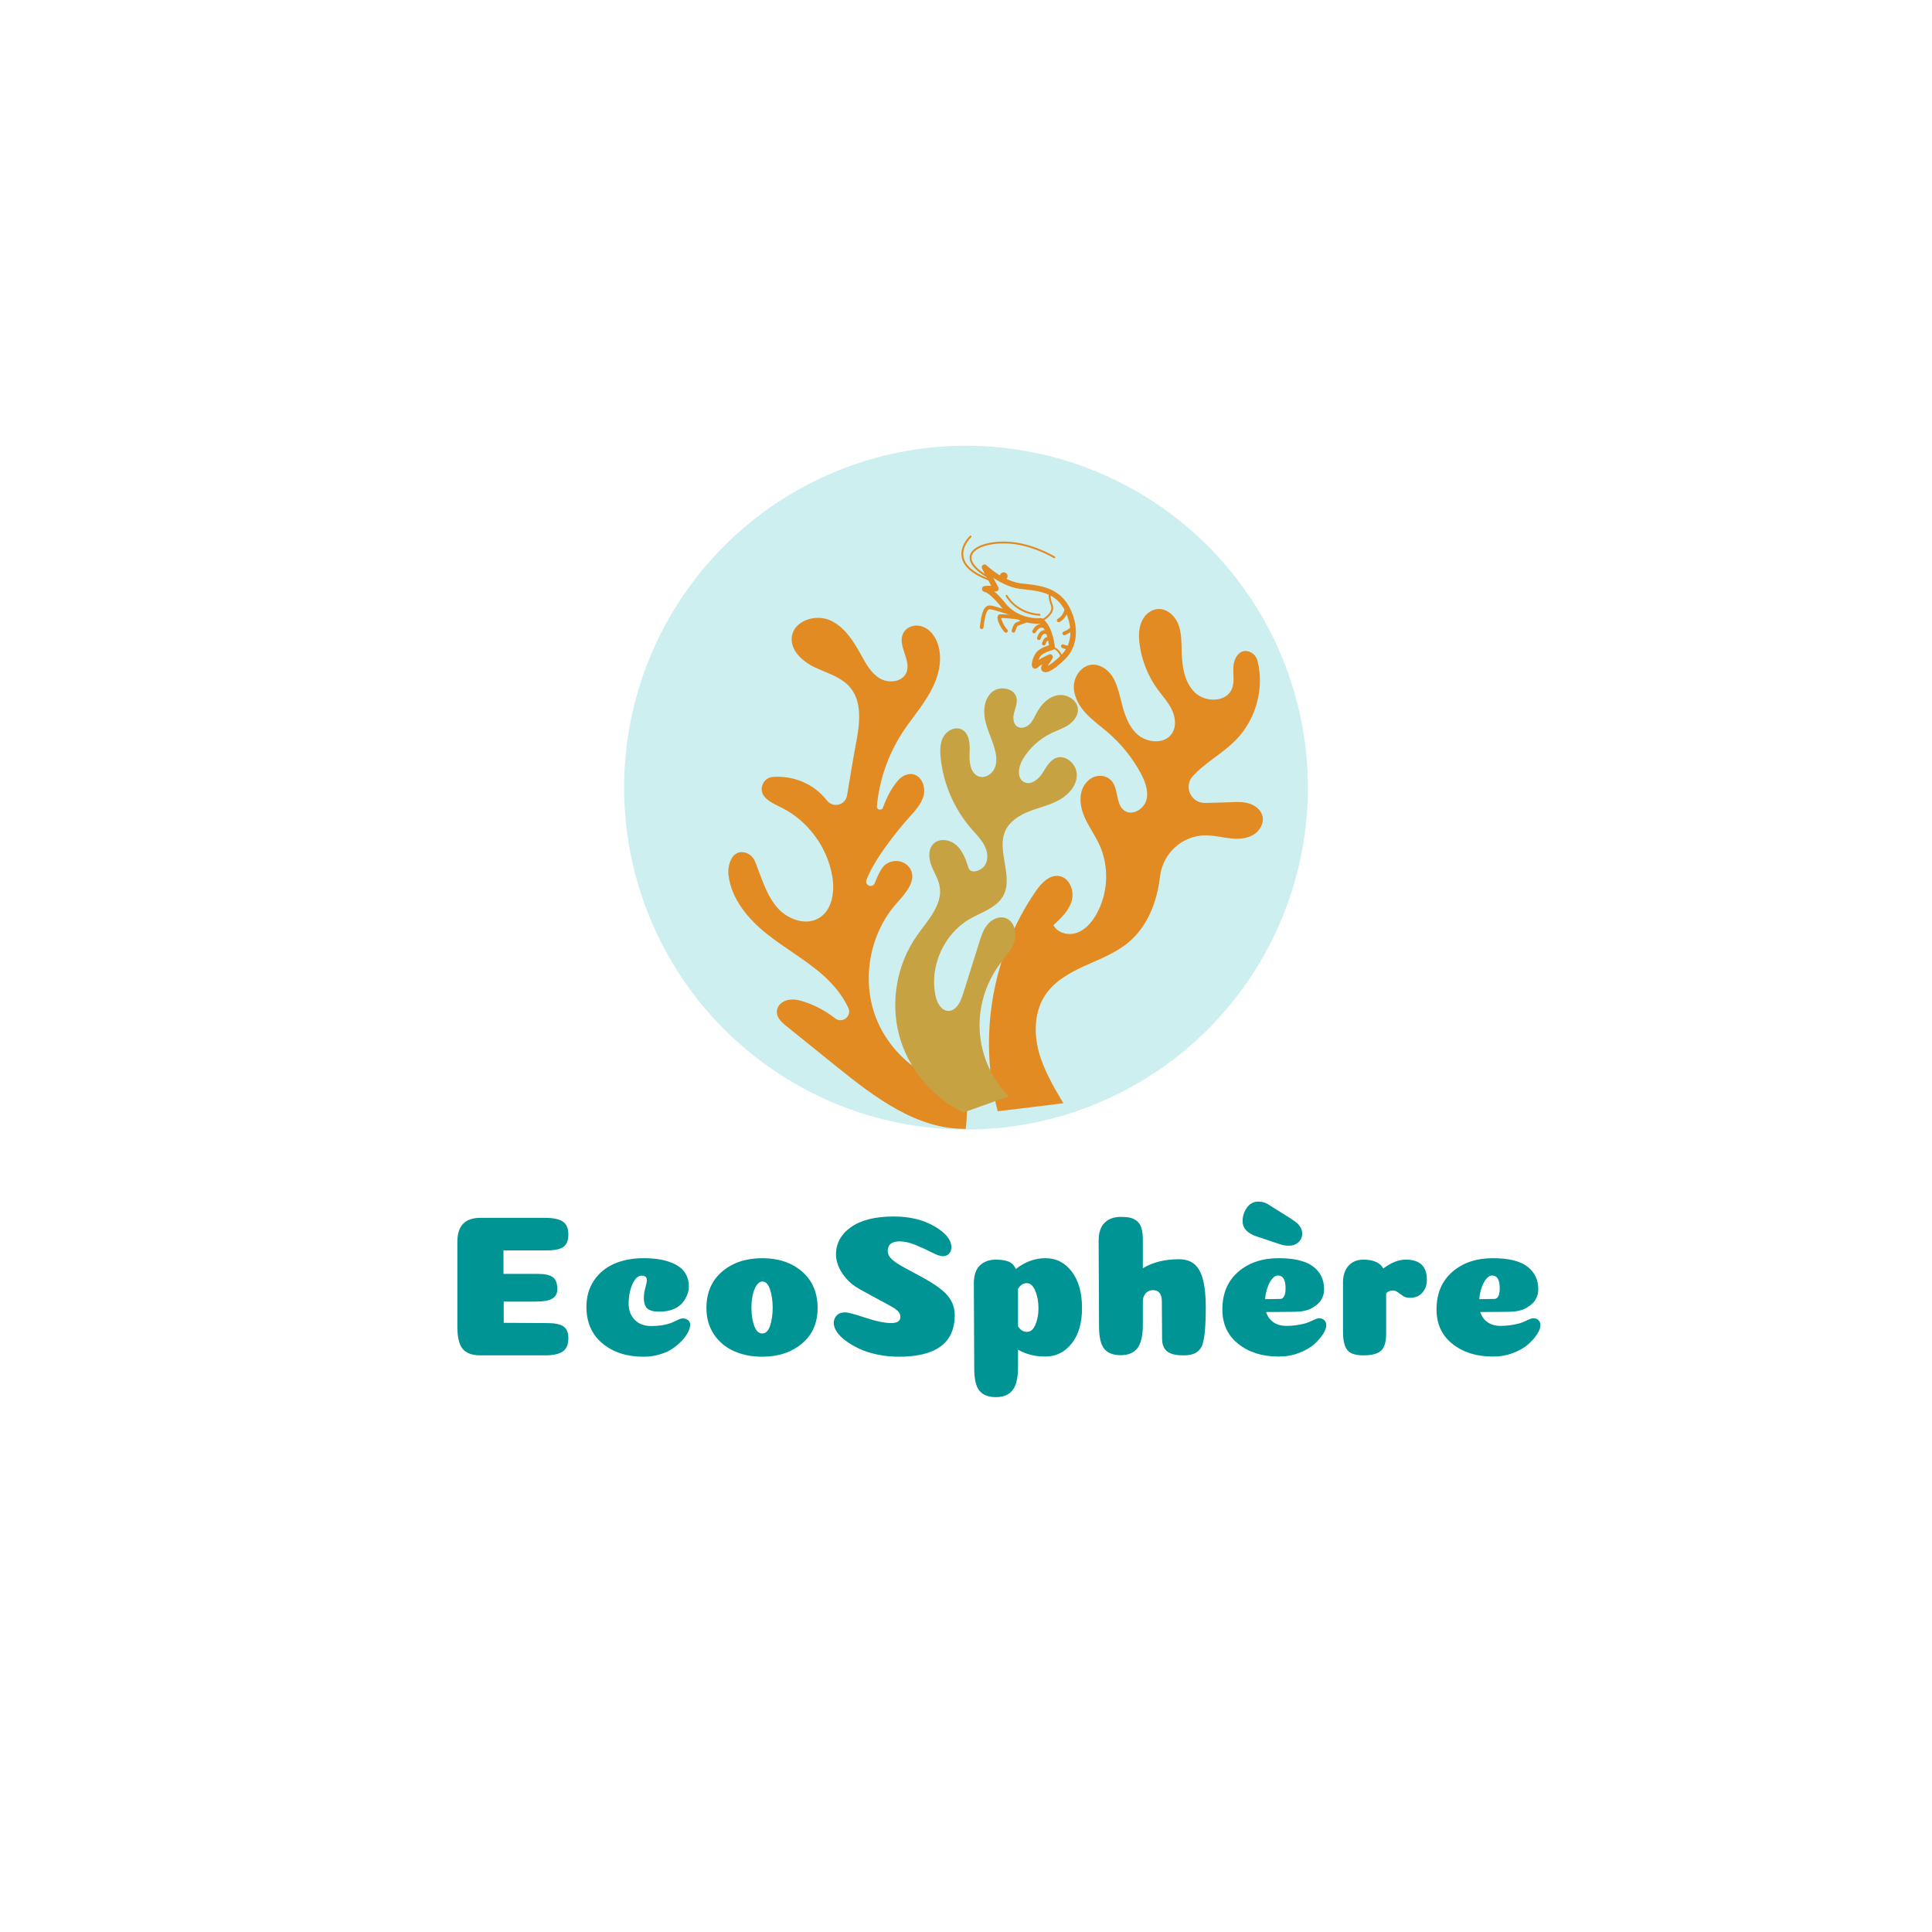 <svg version="1.0" preserveAspectRatio="xMidYMid meet" height="500" viewBox="0 0 375 375" zoomAndPan="magnify" width="500" xmlns:xlink="http://www.w3.org/1999/xlink" xmlns="http://www.w3.org/2000/svg"><defs><g></g><clipPath id="443743b31e"><path clip-rule="nonzero" d="M 121.137 86.516 L 253.887 86.516 L 253.887 219.266 L 121.137 219.266 Z M 121.137 86.516"></path></clipPath><clipPath id="91eeb4bb4d"><path clip-rule="nonzero" d="M 141.164 119 L 189 119 L 189 219.32 L 141.164 219.32 Z M 141.164 119"></path></clipPath><clipPath id="9cd3eb76b5"><path clip-rule="nonzero" d="M 191 118 L 245.414 118 L 245.414 216 L 191 216 Z M 191 118"></path></clipPath><clipPath id="306fd50377"><path clip-rule="nonzero" d="M 186 103 L 209 103 L 209 131 L 186 131 Z M 186 103"></path></clipPath><clipPath id="e3901150d1"><path clip-rule="nonzero" d="M 186.625 103.246 L 212.578 107.184 L 208.871 131.652 L 182.918 127.719 Z M 186.625 103.246"></path></clipPath><clipPath id="3196f5f9ff"><path clip-rule="nonzero" d="M 186.625 103.246 L 212.578 107.184 L 208.871 131.652 L 182.918 127.719 Z M 186.625 103.246"></path></clipPath><clipPath id="927e5ffbba"><path clip-rule="nonzero" d="M 195 115 L 202 115 L 202 120 L 195 120 Z M 195 115"></path></clipPath><clipPath id="da1996853a"><path clip-rule="nonzero" d="M 186.625 103.246 L 212.578 107.184 L 208.871 131.652 L 182.918 127.719 Z M 186.625 103.246"></path></clipPath><clipPath id="6551717aff"><path clip-rule="nonzero" d="M 186.625 103.246 L 212.578 107.184 L 208.871 131.652 L 182.918 127.719 Z M 186.625 103.246"></path></clipPath></defs><g fill-opacity="1" fill="#009494"><g transform="translate(86.085, 263.073)"><g><path d="M 18.344 -15.812 C 19.719 -15.812 20.688 -15.586 21.25 -15.141 C 21.812 -14.703 22.094 -13.953 22.094 -12.891 C 22.094 -12.004 21.758 -11.375 21.094 -11 C 20.426 -10.625 19.395 -10.438 18 -10.438 L 11.688 -10.438 L 11.688 -6.312 L 20.141 -6.266 C 21.586 -6.266 22.629 -6.051 23.266 -5.625 C 23.91 -5.195 24.234 -4.438 24.234 -3.344 C 24.234 -2.102 23.863 -1.234 23.125 -0.734 C 22.383 -0.242 21.258 0 19.75 0 L 7.125 0 C 5.594 0 4.469 -0.406 3.75 -1.219 C 3.039 -2.039 2.688 -3.488 2.688 -5.562 L 2.688 -22.016 C 2.688 -25.129 4.164 -26.688 7.125 -26.688 L 19.75 -26.688 C 21.258 -26.688 22.383 -26.453 23.125 -25.984 C 23.863 -25.516 24.234 -24.672 24.234 -23.453 C 24.234 -22.305 23.91 -21.504 23.266 -21.047 C 22.629 -20.598 21.586 -20.375 20.141 -20.375 L 11.641 -20.375 L 11.641 -15.812 Z M 18.344 -15.812"></path></g></g></g><g fill-opacity="1" fill="#009494"><g transform="translate(112.266, 263.073)"><g><path d="M 13.297 -14.562 C 13.297 -15.164 12.957 -15.469 12.281 -15.469 C 11.781 -15.469 11.336 -15.191 10.953 -14.641 C 10.566 -14.098 10.27 -13.414 10.062 -12.594 C 9.852 -11.781 9.75 -10.93 9.75 -10.047 C 9.75 -8.754 10.145 -7.703 10.938 -6.891 C 11.727 -6.086 12.797 -5.688 14.141 -5.688 C 15.473 -5.688 16.617 -5.844 17.578 -6.156 C 17.961 -6.258 18.43 -6.453 18.984 -6.734 C 19.547 -7.023 19.945 -7.172 20.188 -7.172 C 20.551 -7.172 20.848 -7.102 21.078 -6.969 C 21.316 -6.844 21.477 -6.688 21.562 -6.5 C 21.656 -6.32 21.703 -6.129 21.703 -5.922 C 21.703 -5.555 21.578 -5.113 21.328 -4.594 C 21.086 -4.07 20.707 -3.523 20.188 -2.953 C 19.664 -2.391 19.062 -1.863 18.375 -1.375 C 17.688 -0.895 16.832 -0.5 15.812 -0.188 C 14.801 0.113 13.738 0.266 12.625 0.266 C 9.406 0.266 6.754 -0.594 4.672 -2.312 C 2.598 -4.039 1.562 -6.41 1.562 -9.422 C 1.562 -11.348 2.035 -13.031 2.984 -14.469 C 3.93 -15.914 5.234 -17.008 6.891 -17.75 C 8.555 -18.488 10.469 -18.859 12.625 -18.859 C 14.676 -18.859 16.367 -18.613 17.703 -18.125 C 19.047 -17.645 20.004 -17.004 20.578 -16.203 C 21.148 -15.398 21.438 -14.441 21.438 -13.328 C 21.438 -12.828 21.336 -12.316 21.141 -11.797 C 20.941 -11.285 20.641 -10.77 20.234 -10.25 C 19.836 -9.727 19.25 -9.301 18.469 -8.969 C 17.688 -8.645 16.781 -8.484 15.75 -8.484 C 15.281 -8.484 14.895 -8.508 14.594 -8.562 C 14.289 -8.613 13.977 -8.723 13.656 -8.891 C 13.332 -9.066 13.094 -9.348 12.938 -9.734 C 12.781 -10.129 12.703 -10.625 12.703 -11.219 C 12.703 -11.738 12.801 -12.367 13 -13.109 C 13.195 -13.848 13.297 -14.332 13.297 -14.562 Z M 13.297 -14.562"></path></g></g></g><g fill-opacity="1" fill="#009494"><g transform="translate(135.603, 263.073)"><g><path d="M 12.344 0.266 C 10.32 0.266 8.5 -0.094 6.875 -0.812 C 5.25 -1.539 3.945 -2.629 2.969 -4.078 C 2 -5.535 1.516 -7.238 1.516 -9.188 C 1.516 -12.156 2.523 -14.508 4.547 -16.25 C 6.578 -17.988 9.176 -18.859 12.344 -18.859 C 15.508 -18.859 18.094 -17.988 20.094 -16.25 C 22.094 -14.508 23.094 -12.156 23.094 -9.188 C 23.094 -6.258 22.07 -3.953 20.031 -2.266 C 18 -0.578 15.438 0.266 12.344 0.266 Z M 14.375 -9.234 C 14.375 -10.578 14.203 -11.758 13.859 -12.781 C 13.523 -13.812 13.035 -14.328 12.391 -14.328 C 11.941 -14.328 11.551 -14.066 11.219 -13.547 C 10.883 -13.035 10.641 -12.398 10.484 -11.641 C 10.328 -10.891 10.25 -10.086 10.25 -9.234 C 10.25 -7.91 10.426 -6.75 10.781 -5.75 C 11.145 -4.75 11.664 -4.25 12.344 -4.25 C 13.02 -4.25 13.523 -4.738 13.859 -5.719 C 14.203 -6.707 14.375 -7.879 14.375 -9.234 Z M 14.375 -9.234"></path></g></g></g><g fill-opacity="1" fill="#009494"><g transform="translate(160.186, 263.073)"><g><path d="M 13.297 -26.953 C 16.379 -26.953 19.008 -26.316 21.188 -25.047 C 23.375 -23.773 24.469 -22.426 24.469 -21 C 24.469 -20.602 24.383 -20.27 24.219 -20 C 24.051 -19.727 23.844 -19.535 23.594 -19.422 C 23.344 -19.305 23.078 -19.25 22.797 -19.25 C 22.328 -19.25 21.625 -19.488 20.688 -19.969 C 19.758 -20.445 18.723 -20.926 17.578 -21.406 C 16.43 -21.883 15.379 -22.125 14.422 -22.125 C 12.891 -22.125 12.125 -21.5 12.125 -20.25 C 12.125 -19.863 12.242 -19.492 12.484 -19.141 C 12.734 -18.797 13.129 -18.43 13.672 -18.047 C 14.223 -17.672 14.758 -17.344 15.281 -17.062 C 15.801 -16.781 16.516 -16.395 17.422 -15.906 C 18.328 -15.426 19.094 -15.004 19.719 -14.641 C 21.719 -13.504 23.117 -12.414 23.922 -11.375 C 24.723 -10.332 25.125 -9.141 25.125 -7.797 C 25.125 -2.422 21.504 0.266 14.266 0.266 C 12.836 0.266 11.453 0.125 10.109 -0.156 C 8.773 -0.438 7.609 -0.812 6.609 -1.281 C 5.609 -1.75 4.723 -2.27 3.953 -2.844 C 3.191 -3.414 2.613 -4 2.219 -4.594 C 1.832 -5.195 1.641 -5.754 1.641 -6.266 C 1.641 -6.836 1.828 -7.328 2.203 -7.734 C 2.578 -8.141 3.129 -8.344 3.859 -8.344 C 4.41 -8.344 5.723 -7.992 7.797 -7.297 C 9.879 -6.609 11.555 -6.266 12.828 -6.266 C 13.992 -6.266 14.578 -6.672 14.578 -7.484 C 14.578 -7.711 14.531 -7.922 14.438 -8.109 C 14.344 -8.305 14.188 -8.504 13.969 -8.703 C 13.75 -8.898 13.504 -9.082 13.234 -9.25 C 12.961 -9.414 12.582 -9.629 12.094 -9.891 C 11.613 -10.148 11.133 -10.41 10.656 -10.672 C 10.176 -10.93 9.547 -11.27 8.766 -11.688 C 7.992 -12.102 7.242 -12.52 6.516 -12.938 C 5.555 -13.477 4.727 -14.148 4.031 -14.953 C 3.344 -15.766 2.844 -16.566 2.531 -17.359 C 2.227 -18.148 2.078 -18.879 2.078 -19.547 C 2.078 -21.734 3.051 -23.516 5 -24.891 C 6.945 -26.266 9.711 -26.953 13.297 -26.953 Z M 13.297 -26.953"></path></g></g></g><g fill-opacity="1" fill="#009494"><g transform="translate(187.224, 263.073)"><g><path d="M 10.375 -5.641 C 10.812 -4.922 11.395 -4.562 12.125 -4.562 C 12.82 -4.562 13.363 -5.023 13.75 -5.953 C 14.145 -6.891 14.344 -7.957 14.344 -9.156 C 14.344 -10.426 14.133 -11.551 13.719 -12.531 C 13.301 -13.52 12.754 -14.016 12.078 -14.016 C 11.379 -14.016 10.812 -13.641 10.375 -12.891 Z M 10.375 2.266 C 10.375 4.367 10.02 5.867 9.312 6.766 C 8.613 7.66 7.535 8.109 6.078 8.109 C 4.629 8.109 3.566 7.695 2.891 6.875 C 2.211 6.051 1.875 4.602 1.875 2.531 L 1.797 -13.906 C 1.797 -15.52 2.188 -16.703 2.969 -17.453 C 3.75 -18.203 4.785 -18.578 6.078 -18.578 C 7.098 -18.578 7.914 -18.453 8.531 -18.203 C 9.156 -17.961 9.625 -17.477 9.938 -16.75 C 11.727 -18.156 13.648 -18.859 15.703 -18.859 C 17.785 -18.859 19.488 -17.988 20.812 -16.25 C 22.133 -14.508 22.797 -12.145 22.797 -9.156 C 22.797 -6.25 22.117 -3.957 20.766 -2.281 C 19.422 -0.602 17.723 0.234 15.672 0.234 C 13.691 0.234 11.926 -0.207 10.375 -1.094 Z M 10.375 2.266"></path></g></g></g><g fill-opacity="1" fill="#009494"><g transform="translate(211.418, 263.073)"><g><path d="M 14.094 -10.438 C 14.094 -11.914 13.523 -12.656 12.391 -12.656 C 12.18 -12.656 11.988 -12.629 11.812 -12.578 C 11.645 -12.523 11.488 -12.457 11.344 -12.375 C 11.207 -12.301 11.082 -12.191 10.969 -12.047 C 10.852 -11.91 10.75 -11.754 10.656 -11.578 C 10.562 -11.41 10.492 -11.211 10.453 -10.984 C 10.422 -10.754 10.406 -10.492 10.406 -10.203 L 10.406 -5.922 C 10.406 -3.797 10.051 -2.281 9.344 -1.375 C 8.645 -0.477 7.566 -0.031 6.109 -0.031 C 4.66 -0.031 3.598 -0.441 2.922 -1.266 C 2.242 -2.086 1.906 -3.535 1.906 -5.609 L 1.828 -22.203 C 1.828 -23.816 2.219 -25 3 -25.75 C 3.781 -26.5 4.816 -26.875 6.109 -26.875 C 6.816 -26.875 7.395 -26.828 7.844 -26.734 C 8.301 -26.648 8.738 -26.457 9.156 -26.156 C 9.57 -25.852 9.883 -25.406 10.094 -24.812 C 10.301 -24.219 10.406 -23.461 10.406 -22.547 L 10.406 -16.906 C 12.32 -18.07 14.656 -18.656 17.406 -18.656 C 18.656 -18.656 19.656 -18.336 20.406 -17.703 C 21.164 -17.066 21.723 -16.062 22.078 -14.688 C 22.441 -13.312 22.625 -11.504 22.625 -9.266 C 22.625 -7.66 22.582 -6.344 22.5 -5.312 C 22.426 -4.289 22.305 -3.41 22.141 -2.672 C 21.973 -1.93 21.707 -1.379 21.344 -1.016 C 20.977 -0.648 20.555 -0.391 20.078 -0.234 C 19.598 -0.078 18.984 0 18.234 0 C 16.773 0 15.727 -0.266 15.094 -0.797 C 14.457 -1.328 14.141 -2.141 14.141 -3.234 Z M 14.094 -10.438"></path></g></g></g><g fill-opacity="1" fill="#009494"><g transform="translate(235.729, 263.073)"><g><path d="M 10.359 -29.344 C 9.797 -29.676 9.176 -29.844 8.5 -29.844 C 7.582 -29.844 6.844 -29.441 6.281 -28.641 C 5.727 -27.836 5.453 -26.977 5.453 -26.062 C 5.453 -24.77 6.258 -23.812 7.875 -23.188 L 12.625 -21.594 C 13.27 -21.383 13.867 -21.281 14.422 -21.281 C 15.191 -21.281 15.816 -21.504 16.297 -21.953 C 16.785 -22.41 17.031 -22.961 17.031 -23.609 C 17.031 -24.055 16.914 -24.469 16.688 -24.844 C 16.469 -25.219 16.25 -25.492 16.031 -25.672 C 15.812 -25.859 15.484 -26.094 15.047 -26.375 C 14.961 -26.426 14.895 -26.477 14.844 -26.531 Z M 9.828 -10.906 C 11.617 -10.938 12.594 -10.953 12.75 -10.953 C 13.133 -10.953 13.422 -11.18 13.609 -11.641 C 13.734 -11.984 13.797 -12.453 13.797 -13.047 C 13.797 -14.68 13.301 -15.5 12.312 -15.5 C 11.945 -15.5 11.586 -15.301 11.234 -14.906 C 10.891 -14.52 10.586 -13.969 10.328 -13.25 C 10.066 -12.539 9.898 -11.758 9.828 -10.906 Z M 12.469 0.234 C 9.301 0.234 6.688 -0.582 4.625 -2.219 C 2.562 -3.852 1.531 -6.086 1.531 -8.922 C 1.531 -11.984 2.547 -14.406 4.578 -16.188 C 6.617 -17.969 9.25 -18.859 12.469 -18.859 C 15.508 -18.859 17.738 -18.316 19.156 -17.234 C 20.57 -16.16 21.281 -14.688 21.281 -12.812 C 21.281 -12.445 21.234 -12.094 21.141 -11.75 C 21.047 -11.414 20.898 -11.086 20.703 -10.766 C 20.516 -10.441 20.254 -10.145 19.922 -9.875 C 19.598 -9.602 19.227 -9.352 18.812 -9.125 C 18.406 -8.906 17.914 -8.738 17.344 -8.625 C 16.77 -8.508 16.16 -8.453 15.516 -8.453 L 10.016 -8.406 C 10.273 -7.582 10.742 -6.926 11.422 -6.438 C 12.098 -5.957 12.953 -5.719 13.984 -5.719 C 15.109 -5.719 16.254 -5.863 17.422 -6.156 C 17.91 -6.281 18.445 -6.484 19.031 -6.766 C 19.613 -7.055 20.035 -7.203 20.297 -7.203 C 20.742 -7.203 21.086 -7.07 21.328 -6.812 C 21.578 -6.551 21.703 -6.227 21.703 -5.844 C 21.703 -5.375 21.492 -4.805 21.078 -4.141 C 20.66 -3.484 20.082 -2.82 19.344 -2.156 C 18.602 -1.5 17.625 -0.938 16.406 -0.469 C 15.188 0 13.875 0.234 12.469 0.234 Z M 12.469 0.234"></path></g></g></g><g fill-opacity="1" fill="#009494"><g transform="translate(258.91, 263.073)"><g><path d="M 10.141 -4.172 C 10.141 -2.609 9.812 -1.52 9.156 -0.906 C 8.508 -0.301 7.352 0 5.688 0 C 4.156 0 3.117 -0.352 2.578 -1.062 C 2.035 -1.781 1.766 -2.957 1.766 -4.594 L 1.766 -14.172 C 1.766 -15.055 1.922 -15.828 2.234 -16.484 C 2.547 -17.148 3 -17.664 3.594 -18.031 C 4.188 -18.395 4.883 -18.578 5.688 -18.578 C 7.664 -18.578 8.969 -18.004 9.594 -16.859 C 11.094 -18.004 12.547 -18.578 13.953 -18.578 C 16.68 -18.578 18.047 -17.281 18.047 -14.688 C 18.047 -13.645 17.742 -12.797 17.141 -12.141 C 16.547 -11.492 15.77 -11.172 14.812 -11.172 C 14.238 -11.172 13.773 -11.285 13.422 -11.516 C 13.078 -11.754 12.754 -11.988 12.453 -12.219 C 12.148 -12.457 11.805 -12.578 11.422 -12.578 C 10.848 -12.578 10.422 -12.383 10.141 -12 Z M 10.141 -4.172"></path></g></g></g><g fill-opacity="1" fill="#009494"><g transform="translate(277.299, 263.073)"><g><path d="M 9.828 -10.906 C 11.617 -10.938 12.594 -10.953 12.75 -10.953 C 13.133 -10.953 13.422 -11.18 13.609 -11.641 C 13.734 -11.984 13.797 -12.453 13.797 -13.047 C 13.797 -14.68 13.301 -15.5 12.312 -15.5 C 11.945 -15.5 11.586 -15.301 11.234 -14.906 C 10.891 -14.52 10.586 -13.969 10.328 -13.25 C 10.066 -12.539 9.898 -11.758 9.828 -10.906 Z M 12.469 0.234 C 9.301 0.234 6.688 -0.582 4.625 -2.219 C 2.562 -3.852 1.531 -6.086 1.531 -8.922 C 1.531 -11.984 2.547 -14.406 4.578 -16.188 C 6.617 -17.969 9.25 -18.859 12.469 -18.859 C 15.508 -18.859 17.738 -18.316 19.156 -17.234 C 20.57 -16.16 21.281 -14.688 21.281 -12.812 C 21.281 -12.445 21.234 -12.094 21.141 -11.75 C 21.047 -11.414 20.898 -11.086 20.703 -10.766 C 20.516 -10.441 20.254 -10.145 19.922 -9.875 C 19.598 -9.602 19.227 -9.352 18.812 -9.125 C 18.406 -8.906 17.914 -8.738 17.344 -8.625 C 16.77 -8.508 16.16 -8.453 15.516 -8.453 L 10.016 -8.406 C 10.273 -7.582 10.742 -6.926 11.422 -6.438 C 12.098 -5.957 12.953 -5.719 13.984 -5.719 C 15.109 -5.719 16.254 -5.863 17.422 -6.156 C 17.91 -6.281 18.445 -6.484 19.031 -6.766 C 19.613 -7.055 20.035 -7.203 20.297 -7.203 C 20.742 -7.203 21.086 -7.07 21.328 -6.812 C 21.578 -6.551 21.703 -6.227 21.703 -5.844 C 21.703 -5.375 21.492 -4.805 21.078 -4.141 C 20.66 -3.484 20.082 -2.82 19.344 -2.156 C 18.602 -1.5 17.625 -0.938 16.406 -0.469 C 15.188 0 13.875 0.234 12.469 0.234 Z M 12.469 0.234"></path></g></g></g><g clip-path="url(#443743b31e)"><path fill-rule="nonzero" fill-opacity="1" d="M 253.863 152.879 C 253.863 153.965 253.836 155.051 253.781 156.137 C 253.73 157.223 253.648 158.305 253.543 159.387 C 253.438 160.465 253.305 161.543 253.145 162.617 C 252.984 163.691 252.801 164.762 252.586 165.828 C 252.375 166.891 252.137 167.953 251.875 169.004 C 251.609 170.059 251.32 171.105 251.004 172.145 C 250.691 173.184 250.348 174.215 249.984 175.238 C 249.617 176.262 249.227 177.273 248.812 178.277 C 248.395 179.281 247.957 180.273 247.492 181.254 C 247.027 182.234 246.539 183.207 246.027 184.164 C 245.516 185.121 244.98 186.066 244.422 186.996 C 243.863 187.93 243.281 188.848 242.68 189.75 C 242.074 190.652 241.449 191.539 240.805 192.414 C 240.156 193.285 239.488 194.141 238.801 194.98 C 238.109 195.82 237.402 196.641 236.672 197.445 C 235.941 198.25 235.195 199.039 234.426 199.805 C 233.656 200.574 232.871 201.324 232.066 202.051 C 231.262 202.781 230.441 203.492 229.602 204.18 C 228.762 204.867 227.906 205.535 227.031 206.184 C 226.16 206.832 225.273 207.457 224.367 208.059 C 223.465 208.664 222.547 209.242 221.617 209.801 C 220.688 210.359 219.742 210.895 218.781 211.406 C 217.824 211.918 216.855 212.406 215.875 212.871 C 214.891 213.336 213.898 213.777 212.895 214.191 C 211.891 214.605 210.879 215 209.855 215.363 C 208.836 215.73 207.805 216.07 206.766 216.387 C 205.723 216.699 204.68 216.992 203.625 217.254 C 202.57 217.52 201.512 217.758 200.445 217.969 C 199.383 218.18 198.312 218.367 197.238 218.523 C 196.164 218.684 195.086 218.816 194.004 218.926 C 192.922 219.031 191.84 219.109 190.758 219.164 C 189.672 219.215 188.586 219.242 187.5 219.242 C 186.414 219.242 185.328 219.215 184.242 219.164 C 183.16 219.109 182.074 219.031 180.996 218.926 C 179.914 218.816 178.836 218.684 177.762 218.523 C 176.688 218.367 175.617 218.18 174.555 217.969 C 173.488 217.758 172.43 217.52 171.375 217.254 C 170.32 216.992 169.273 216.699 168.234 216.387 C 167.195 216.07 166.164 215.73 165.141 215.363 C 164.121 215 163.105 214.605 162.102 214.191 C 161.102 213.777 160.109 213.336 159.125 212.871 C 158.145 212.406 157.176 211.918 156.215 211.406 C 155.258 210.895 154.312 210.359 153.383 209.801 C 152.449 209.242 151.531 208.664 150.629 208.059 C 149.727 207.457 148.84 206.832 147.969 206.184 C 147.094 205.535 146.238 204.867 145.398 204.18 C 144.559 203.492 143.738 202.781 142.934 202.051 C 142.129 201.324 141.34 200.574 140.574 199.805 C 139.805 199.039 139.059 198.25 138.328 197.445 C 137.598 196.641 136.891 195.82 136.199 194.98 C 135.512 194.141 134.844 193.285 134.195 192.414 C 133.551 191.539 132.926 190.652 132.32 189.75 C 131.719 188.848 131.137 187.93 130.578 186.996 C 130.02 186.066 129.484 185.121 128.973 184.164 C 128.461 183.207 127.973 182.234 127.508 181.254 C 127.043 180.273 126.605 179.281 126.188 178.277 C 125.773 177.273 125.383 176.262 125.016 175.238 C 124.648 174.215 124.309 173.184 123.992 172.145 C 123.68 171.105 123.391 170.059 123.125 169.004 C 122.859 167.953 122.625 166.891 122.41 165.828 C 122.199 164.762 122.016 163.691 121.855 162.617 C 121.695 161.543 121.562 160.465 121.457 159.387 C 121.348 158.305 121.27 157.223 121.215 156.137 C 121.164 155.051 121.137 153.965 121.137 152.879 C 121.137 151.793 121.164 150.707 121.215 149.625 C 121.27 148.539 121.348 147.457 121.457 146.375 C 121.562 145.293 121.695 144.219 121.855 143.145 C 122.016 142.066 122.199 141 122.41 139.934 C 122.625 138.867 122.859 137.809 123.125 136.754 C 123.391 135.703 123.68 134.656 123.992 133.617 C 124.309 132.578 124.648 131.547 125.016 130.523 C 125.383 129.5 125.773 128.488 126.188 127.484 C 126.605 126.48 127.043 125.488 127.508 124.508 C 127.973 123.523 128.461 122.555 128.973 121.598 C 129.484 120.641 130.02 119.695 130.578 118.762 C 131.137 117.832 131.719 116.914 132.32 116.012 C 132.926 115.109 133.551 114.219 134.195 113.348 C 134.844 112.477 135.512 111.621 136.199 110.781 C 136.891 109.941 137.598 109.117 138.328 108.312 C 139.059 107.508 139.805 106.723 140.574 105.953 C 141.34 105.188 142.129 104.438 142.934 103.707 C 143.738 102.98 144.559 102.27 145.398 101.582 C 146.238 100.891 147.094 100.223 147.969 99.578 C 148.84 98.93 149.727 98.305 150.629 97.699 C 151.531 97.098 152.449 96.516 153.383 95.957 C 154.312 95.398 155.258 94.863 156.215 94.352 C 157.176 93.84 158.145 93.352 159.125 92.887 C 160.109 92.426 161.102 91.984 162.102 91.57 C 163.105 91.152 164.121 90.762 165.141 90.395 C 166.164 90.031 167.195 89.691 168.234 89.375 C 169.273 89.059 170.32 88.77 171.375 88.504 C 172.43 88.242 173.488 88.004 174.555 87.793 C 175.617 87.582 176.688 87.395 177.762 87.234 C 178.836 87.074 179.914 86.941 180.996 86.836 C 182.074 86.73 183.16 86.648 184.242 86.598 C 185.328 86.543 186.414 86.516 187.5 86.516 C 188.586 86.516 189.672 86.543 190.758 86.598 C 191.84 86.648 192.922 86.73 194.004 86.836 C 195.086 86.941 196.164 87.074 197.238 87.234 C 198.312 87.395 199.383 87.582 200.445 87.793 C 201.512 88.004 202.57 88.242 203.625 88.504 C 204.68 88.77 205.723 89.059 206.766 89.375 C 207.805 89.691 208.836 90.031 209.855 90.395 C 210.879 90.762 211.891 91.152 212.895 91.57 C 213.898 91.984 214.891 92.426 215.875 92.887 C 216.855 93.352 217.824 93.84 218.781 94.352 C 219.742 94.863 220.688 95.398 221.617 95.957 C 222.547 96.516 223.465 97.098 224.367 97.699 C 225.273 98.305 226.16 98.93 227.031 99.578 C 227.906 100.223 228.762 100.891 229.602 101.582 C 230.441 102.27 231.262 102.98 232.066 103.707 C 232.871 104.438 233.656 105.188 234.426 105.953 C 235.195 106.723 235.941 107.508 236.672 108.312 C 237.402 109.117 238.109 109.941 238.801 110.781 C 239.488 111.621 240.156 112.477 240.805 113.348 C 241.449 114.219 242.074 115.109 242.68 116.012 C 243.281 116.914 243.863 117.832 244.422 118.762 C 244.98 119.695 245.516 120.641 246.027 121.598 C 246.539 122.555 247.027 123.523 247.492 124.508 C 247.957 125.488 248.395 126.48 248.812 127.484 C 249.227 128.488 249.617 129.5 249.984 130.523 C 250.348 131.547 250.691 132.578 251.004 133.617 C 251.32 134.656 251.609 135.703 251.875 136.754 C 252.137 137.809 252.375 138.867 252.586 139.934 C 252.801 141 252.984 142.066 253.145 143.145 C 253.305 144.219 253.438 145.293 253.543 146.375 C 253.648 147.457 253.73 148.539 253.781 149.625 C 253.836 150.707 253.863 151.793 253.863 152.879 Z M 253.863 152.879" fill="#cdefef"></path></g><g clip-path="url(#91eeb4bb4d)"><path fill-rule="nonzero" fill-opacity="1" d="M 187.441 219.109 C 177.977 219.238 169.777 212.984 162.406 207.047 C 159.156 204.422 155.906 201.801 152.648 199.176 C 151.648 198.371 150.555 197.379 150.832 196.004 C 150.977 195.289 151.488 194.711 152.137 194.383 C 153.445 193.727 154.891 194.031 156.207 194.477 C 158.336 195.195 160.336 196.277 162.102 197.66 C 163.504 198.754 165.414 197.227 164.656 195.617 C 163.57 193.293 161.863 191.191 159.953 189.465 C 156.512 186.352 152.383 184.113 148.766 181.211 C 145.148 178.312 141.926 174.438 141.402 169.832 C 141.164 167.727 142.18 164.91 144.543 165.461 C 145.449 165.672 146.188 166.336 146.543 167.199 C 147.836 170.332 148.73 173.879 151.09 176.402 C 153.082 178.535 156.488 179.691 158.984 178.18 C 161.523 176.633 162.039 173.129 161.562 170.188 C 160.641 164.531 156.902 159.406 151.793 156.809 C 150.598 156.195 149.289 155.684 148.41 154.668 C 148.398 154.656 148.395 154.645 148.383 154.633 C 147.176 153.195 148.133 150.957 150.004 150.805 C 152.926 150.574 155.934 151.418 158.277 153.18 C 159.113 153.809 159.855 154.547 160.496 155.367 C 161.68 156.891 164.102 156.301 164.414 154.395 C 164.977 151.012 165.52 147.629 166.16 144.242 C 166.863 140.531 167.426 136.242 164.965 133.375 C 163.246 131.375 160.52 130.656 158.141 129.523 C 155.758 128.391 153.371 126.234 153.688 123.617 C 154.062 120.543 158.156 119.145 161.008 120.355 C 163.859 121.566 165.637 124.391 167.129 127.102 C 168.086 128.84 169.086 130.684 170.793 131.691 C 172.504 132.695 175.148 132.387 175.922 130.562 C 176.973 128.086 173.965 125.133 175.406 122.75 C 175.973 121.812 177.07 121.332 178.168 121.438 C 180.156 121.629 181.473 123.289 182.051 125.062 C 183.047 128.125 182.129 131.512 180.566 134.332 C 179.004 137.148 176.844 139.582 175.098 142.289 C 172.355 146.531 170.676 151.449 170.203 156.484 C 170.137 157.203 171.148 157.426 171.387 156.75 C 172.059 154.879 172.941 153.102 174.277 151.516 C 174.656 151.066 175.129 150.699 175.664 150.473 C 178.273 149.391 179.816 152.234 179.293 154.363 C 178.867 156.098 177.551 157.434 176.359 158.77 C 173.449 162.035 169.488 167.25 168.18 170.809 C 167.805 171.848 169.32 172.465 169.766 171.453 C 170.371 170.066 170.977 168.367 172.059 167.672 C 173.605 166.676 175.695 167.047 176.656 168.609 C 178.023 170.848 175.805 173.34 174.098 175.246 C 168.797 181.164 167.16 190.121 170.016 197.531 C 172.871 204.945 180.105 210.48 188.008 211.309 C 187.703 213.918 187.77 216.488 187.441 219.109 Z M 187.441 219.109" fill="#e18b22"></path></g><g clip-path="url(#9cd3eb76b5)"><path fill-rule="nonzero" fill-opacity="1" d="M 233.934 155.852 C 231.184 155.934 229.672 152.66 231.535 150.633 C 232.062 150.055 232.633 149.516 233.219 149.023 C 235.422 147.148 237.945 145.637 239.957 143.555 C 243.77 139.605 245.426 133.668 244.098 128.324 C 243.871 127.406 243.188 126.652 242.27 126.422 C 240.453 125.977 239.457 127.902 239.391 129.52 C 239.328 130.934 239.652 132.418 239.109 133.723 C 237.996 136.371 233.875 136.379 231.852 134.348 C 229.828 132.312 229.422 129.203 229.355 126.336 C 229.312 124.578 229.344 122.773 228.699 121.145 C 227.871 119.066 225.582 117.32 223.27 118.688 C 222.711 119.02 222.242 119.5 221.902 120.055 C 220.992 121.551 220.969 123.34 221.191 125.035 C 221.605 128.168 222.805 131.195 224.66 133.754 C 225.609 135.059 226.734 136.258 227.438 137.715 C 228.145 139.164 228.371 140.992 227.492 142.348 C 226.07 144.543 222.52 144.23 220.633 142.426 C 218.742 140.621 218.07 137.926 217.438 135.387 C 217.062 133.898 216.664 132.379 215.785 131.117 C 214.906 129.855 213.453 128.895 211.926 129.023 C 209.98 129.191 208.523 131.145 208.441 133.098 C 208.352 135.047 209.363 136.902 210.672 138.348 C 211.984 139.793 213.602 140.922 215.082 142.199 C 217.629 144.406 219.781 147.07 221.387 150.035 C 222.258 151.645 222.992 153.508 222.516 155.273 C 222.039 157.039 219.824 158.387 218.297 157.375 C 216.188 155.98 217.477 152.105 214.82 150.867 C 213.602 150.301 212.164 150.605 211.184 151.535 C 209.262 153.355 209.488 156.18 210.445 158.445 C 211.246 160.359 212.508 162.047 213.375 163.926 C 215.363 168.23 215.109 173.504 212.719 177.605 C 211.848 179.102 210.629 180.496 208.996 181.062 C 207.363 181.629 205.273 181.113 204.473 179.578 C 205.957 178.211 207.5 176.746 208.035 174.801 C 208.566 172.855 207.574 170.355 205.582 170.039 C 203.684 169.73 202.098 171.438 201.012 173.023 C 192.574 185.293 189.82 201.305 193.66 215.691 L 206.402 214.141 C 204.477 210.902 202.527 207.605 201.582 203.961 C 200.637 200.316 200.816 196.199 202.922 193.078 C 204.723 190.41 207.672 188.777 210.602 187.449 C 213.531 186.121 216.602 184.965 219.062 182.891 C 222.727 179.812 224.598 175.043 225.145 170.199 C 225.656 165.645 229.488 162.109 234.074 162.141 C 234.199 162.141 234.328 162.148 234.457 162.152 C 235.934 162.215 237.391 162.574 238.863 162.73 C 240.336 162.887 241.898 162.812 243.191 162.086 C 244.48 161.359 245.402 159.824 245.043 158.387 C 244.746 157.207 243.68 156.348 242.523 155.98 C 241.371 155.605 240.129 155.645 238.918 155.707 C 237.352 155.781 235.645 155.801 233.934 155.852 Z M 233.934 155.852" fill="#e18b22"></path></g><path fill-rule="nonzero" fill-opacity="1" d="M 187.023 215.93 C 180.93 213.047 176.215 207.379 174.504 200.863 C 172.789 194.336 174.105 187.086 177.996 181.578 C 180.078 178.629 183.027 175.582 182.383 172.027 C 182.121 170.578 181.273 169.309 180.758 167.934 C 180.238 166.555 180.141 164.816 181.184 163.777 C 182.363 162.602 184.461 162.965 185.684 164.094 C 186.906 165.219 187.469 166.871 187.984 168.453 C 188.402 169.727 190.496 169.051 191.195 167.91 C 191.898 166.77 191.691 165.266 191.07 164.074 C 190.445 162.891 189.473 161.938 188.598 160.93 C 185.23 157.078 183.09 152.16 182.578 147.07 C 182.441 145.688 182.434 144.215 183.113 143.004 C 183.789 141.793 185.355 140.98 186.617 141.566 C 188.215 142.305 188.289 144.5 188.195 146.25 C 188.102 148.004 188.391 150.238 190.074 150.738 C 191.258 151.09 192.555 150.246 193.055 149.117 C 193.555 147.988 193.418 146.676 193.102 145.484 C 192.598 143.566 191.648 141.781 191.227 139.844 C 190.801 137.902 191.043 135.629 192.535 134.332 C 194.031 133.031 196.938 133.547 197.316 135.492 C 197.504 136.453 197.07 137.41 196.824 138.359 C 196.586 139.309 196.633 140.504 197.449 141.031 C 198.191 141.516 199.238 141.176 199.867 140.547 C 200.492 139.922 200.832 139.07 201.254 138.285 C 202.121 136.688 203.527 135.234 205.324 134.938 C 207.117 134.637 209.195 135.918 209.223 137.742 C 209.238 138.953 208.395 140.031 207.391 140.711 C 206.383 141.387 205.211 141.758 204.117 142.281 C 201.805 143.387 199.828 145.188 198.512 147.387 C 197.648 148.828 197.309 151.113 198.828 151.828 C 200.078 152.418 201.488 151.34 202.262 150.188 C 203.027 149.039 203.668 147.633 204.957 147.129 C 206.871 146.371 209.035 148.379 209.012 150.434 C 208.988 152.488 207.422 154.246 205.629 155.25 C 203.832 156.258 201.789 156.703 199.867 157.445 C 197.941 158.184 196.031 159.34 195.16 161.203 C 193.324 165.109 196.805 170.117 194.711 173.891 C 193.414 176.219 190.547 177.039 188.234 178.367 C 183.191 181.27 180.371 187.582 181.582 193.27 C 181.867 194.609 182.645 196.145 184.012 196.211 C 185.559 196.289 186.434 194.504 186.895 193.027 C 187.957 189.652 189.012 186.281 190.074 182.906 C 190.457 181.684 190.859 180.43 191.68 179.441 C 192.496 178.457 193.848 177.797 195.074 178.16 C 196.809 178.68 197.438 180.945 196.91 182.68 C 196.383 184.406 195.082 185.77 194.004 187.219 C 191.234 190.961 189.852 195.699 190.176 200.34 C 190.496 204.98 192.523 209.484 195.781 212.805 Z M 187.023 215.93" fill="#c7a243"></path><g clip-path="url(#306fd50377)"><g clip-path="url(#e3901150d1)"><g clip-path="url(#3196f5f9ff)"><path fill-rule="nonzero" fill-opacity="1" d="M 208.512 120.273 C 207.125 115.172 203.789 114.004 200.707 113.539 C 200.086 113.445 199.465 113.375 198.859 113.309 L 198.246 113.238 C 198.156 113.23 198.07 113.219 197.984 113.207 C 197.066 113.066 196.176 112.754 195.363 112.367 C 195.469 112.262 195.543 112.121 195.566 111.957 C 195.629 111.547 195.344 111.16 194.934 111.098 C 194.535 111.039 194.172 111.297 194.086 111.68 C 192.531 110.738 191.484 109.727 191.465 109.711 C 191.277 109.523 190.977 109.504 190.762 109.664 C 190.551 109.824 190.484 110.113 190.609 110.348 L 191.168 111.398 C 189.234 110.145 188.332 108.914 188.617 107.867 C 189.031 106.355 191.918 105.359 195.484 105.492 C 200.184 105.672 204.5 108.297 204.543 108.32 C 204.629 108.375 204.738 108.348 204.789 108.266 C 204.844 108.18 204.816 108.066 204.73 108.016 C 204.688 107.988 200.293 105.316 195.496 105.133 C 191.707 104.988 188.734 106.074 188.27 107.77 C 188.012 108.711 188.395 110.191 191.508 112.035 L 191.578 112.168 C 188.887 111.07 187.355 109.719 187.031 108.152 C 186.602 106.07 188.488 104.289 188.508 104.273 C 188.582 104.207 188.586 104.09 188.516 104.02 C 188.449 103.945 188.336 103.941 188.262 104.008 C 188.18 104.086 186.207 105.941 186.68 108.223 C 187.043 109.996 188.781 111.484 191.844 112.664 L 192.391 113.691 C 190.895 113.676 190.668 113.789 190.609 114.25 C 190.578 114.488 190.664 114.797 191.242 114.93 C 191.816 115.059 193.164 116.398 193.949 117.32 C 194.164 117.621 194.391 117.895 194.625 118.152 C 193.723 117.875 192.781 117.605 192.293 117.531 C 191.969 117.484 191.676 117.555 191.418 117.746 C 190.734 118.266 190.453 119.535 190.18 121.691 C 190.156 121.887 190.289 122.066 190.484 122.094 C 190.484 122.094 190.488 122.094 190.492 122.098 C 190.688 122.121 190.867 121.98 190.895 121.785 C 191.031 120.727 191.277 118.758 191.855 118.324 C 191.953 118.25 192.055 118.227 192.188 118.246 C 192.914 118.355 194.832 118.965 195.902 119.316 C 195.184 119.254 194.492 119.207 194.141 119.227 C 193.922 119.242 193.742 119.375 193.664 119.582 C 193.398 120.273 194.281 121.965 195 122.703 C 195.059 122.762 195.129 122.797 195.203 122.809 C 195.312 122.828 195.426 122.793 195.512 122.711 C 195.652 122.574 195.656 122.344 195.516 122.203 C 194.875 121.539 194.363 120.367 194.332 119.941 C 195.016 119.938 196.551 120.102 197.461 120.207 C 197.684 120.309 197.902 120.395 198.117 120.473 C 197.645 120.648 197.211 120.824 197.07 120.93 C 196.723 121.18 196.465 121.996 196.371 122.336 C 196.32 122.527 196.43 122.727 196.621 122.781 C 196.637 122.781 196.652 122.785 196.664 122.789 C 196.844 122.812 197.02 122.703 197.066 122.527 C 197.191 122.082 197.395 121.598 197.492 121.512 C 197.633 121.418 198.465 121.105 199.293 120.824 C 199.555 120.883 199.809 120.93 200.047 120.965 C 200.883 121.094 201.551 121.09 201.887 121.074 C 201.906 121.094 201.926 121.113 201.945 121.133 C 201.898 121.141 201.852 121.141 201.805 121.152 C 201.238 121.281 200.766 121.703 200.398 122.395 C 200.305 122.57 200.375 122.789 200.551 122.883 C 200.586 122.902 200.625 122.914 200.664 122.918 C 200.812 122.941 200.965 122.871 201.039 122.73 C 201.301 122.234 201.609 121.938 201.961 121.855 C 202.176 121.805 202.379 121.84 202.543 121.891 C 202.621 122.023 202.699 122.16 202.77 122.305 C 202.68 122.305 202.586 122.316 202.488 122.344 C 201.965 122.484 201.562 122.961 201.301 123.766 C 201.238 123.957 201.34 124.16 201.531 124.223 C 201.551 124.227 201.57 124.234 201.59 124.234 C 201.762 124.262 201.93 124.16 201.984 123.992 C 202.164 123.441 202.402 123.113 202.672 123.039 C 202.816 123 202.969 123.039 203.098 123.094 C 203.164 123.277 203.219 123.465 203.273 123.645 C 203.246 123.648 203.223 123.648 203.195 123.656 C 202.777 123.762 202.465 124.156 202.262 124.816 C 202.203 125.008 202.312 125.211 202.504 125.266 C 202.52 125.273 202.535 125.277 202.555 125.277 C 202.727 125.305 202.898 125.199 202.953 125.027 C 203.066 124.645 203.223 124.395 203.371 124.355 C 203.398 124.348 203.426 124.352 203.453 124.355 C 203.527 124.703 203.578 125.016 203.613 125.246 C 203.016 125.434 201.98 125.82 201.363 126.402 C 200.645 127.074 200.121 128.719 200.309 129.32 C 200.387 129.574 200.582 129.75 200.828 129.785 C 201.066 129.82 201.301 129.723 201.523 129.492 C 201.699 129.312 201.988 129.109 202.316 128.914 C 202.02 129.512 201.949 129.984 202.363 130.297 C 202.48 130.387 202.617 130.441 202.77 130.465 C 203.059 130.508 203.941 130.641 206.676 127.996 C 209.57 125.195 208.812 121.375 208.512 120.273 Z M 206.621 118.359 C 206.27 119.609 205.387 120.066 205.344 120.09 C 205.164 120.176 205.09 120.391 205.18 120.57 C 205.23 120.68 205.336 120.754 205.449 120.77 C 205.52 120.781 205.59 120.77 205.66 120.738 C 205.703 120.715 206.512 120.312 207.039 119.27 C 207.199 119.668 207.344 120.09 207.469 120.555 C 207.555 120.875 207.656 121.32 207.711 121.848 C 207.367 122.168 206.816 122.457 206.441 122.602 C 206.254 122.676 206.164 122.883 206.234 123.07 C 206.285 123.191 206.395 123.273 206.516 123.293 C 206.578 123.305 206.641 123.297 206.699 123.273 C 206.793 123.238 207.281 123.043 207.758 122.723 C 207.758 123.523 207.633 124.418 207.25 125.305 C 206.852 125.301 206.484 125.109 206.473 125.102 C 206.301 125.008 206.082 125.066 205.984 125.242 C 205.887 125.414 205.949 125.633 206.121 125.73 C 206.145 125.746 206.465 125.918 206.891 125.996 C 206.672 126.363 206.398 126.723 206.062 127.066 C 205.73 126.281 205.156 125.863 204.738 125.652 C 204.738 125.637 204.746 125.617 204.742 125.598 C 204.73 125.445 204.434 122.031 202.703 120.359 C 203.516 119.84 204.852 118.734 204.297 117.355 C 204.016 116.645 203.926 116.023 203.906 115.602 C 205.008 116.176 205.922 117.039 206.621 118.359 Z M 200.211 119.895 C 198.625 119.656 196.402 118.902 194.816 116.672 C 194.809 116.66 194.797 116.648 194.789 116.637 C 194.57 116.379 193.801 115.492 192.973 114.785 C 193.078 114.785 193.184 114.789 193.289 114.793 C 193.48 114.797 193.66 114.699 193.762 114.535 C 193.863 114.371 193.871 114.168 193.781 113.996 L 192.793 112.145 C 194.09 113.023 195.875 113.98 197.824 114.277 C 197.922 114.289 198.023 114.305 198.121 114.316 L 198.742 114.383 C 199.336 114.449 199.949 114.516 200.547 114.609 C 201.648 114.773 202.645 115.02 203.539 115.426 C 203.543 115.875 203.617 116.617 203.965 117.488 C 204.438 118.66 203.133 119.664 202.418 120.109 C 202.41 120.102 202.402 120.098 202.395 120.09 C 202.285 120.004 202.148 119.969 202.012 119.98 C 202 119.98 201.258 120.055 200.211 119.895 Z M 203.363 129.246 C 203.562 128.895 203.863 128.441 204.059 128.152 L 204.277 127.828 C 204.41 127.629 204.391 127.367 204.238 127.184 C 204.152 127.078 204.031 127.016 203.906 126.996 C 203.809 126.98 203.703 126.992 203.609 127.035 C 203.453 127.105 202.414 127.566 201.57 128.105 C 201.707 127.75 201.895 127.387 202.105 127.188 C 202.672 126.656 203.906 126.27 204.336 126.164 C 204.449 126.137 204.539 126.07 204.613 125.984 C 204.992 126.18 205.516 126.578 205.789 127.348 C 204.535 128.539 203.781 129.043 203.363 129.246 Z M 203.363 129.246" fill="#e18b22"></path></g></g></g><g clip-path="url(#927e5ffbba)"><g clip-path="url(#da1996853a)"><g clip-path="url(#6551717aff)"><path fill-rule="nonzero" fill-opacity="1" d="M 201.785 119.152 C 197.324 118.879 195.555 115.59 195.535 115.555 C 195.492 115.465 195.383 115.434 195.293 115.477 C 195.207 115.523 195.172 115.633 195.215 115.719 C 195.234 115.754 196.867 118.809 200.926 119.422 C 201.195 119.465 201.473 119.492 201.762 119.512 C 201.863 119.52 201.949 119.441 201.953 119.344 C 201.961 119.242 201.879 119.16 201.785 119.152 Z M 201.785 119.152" fill="#e18b22"></path></g></g></g></svg>